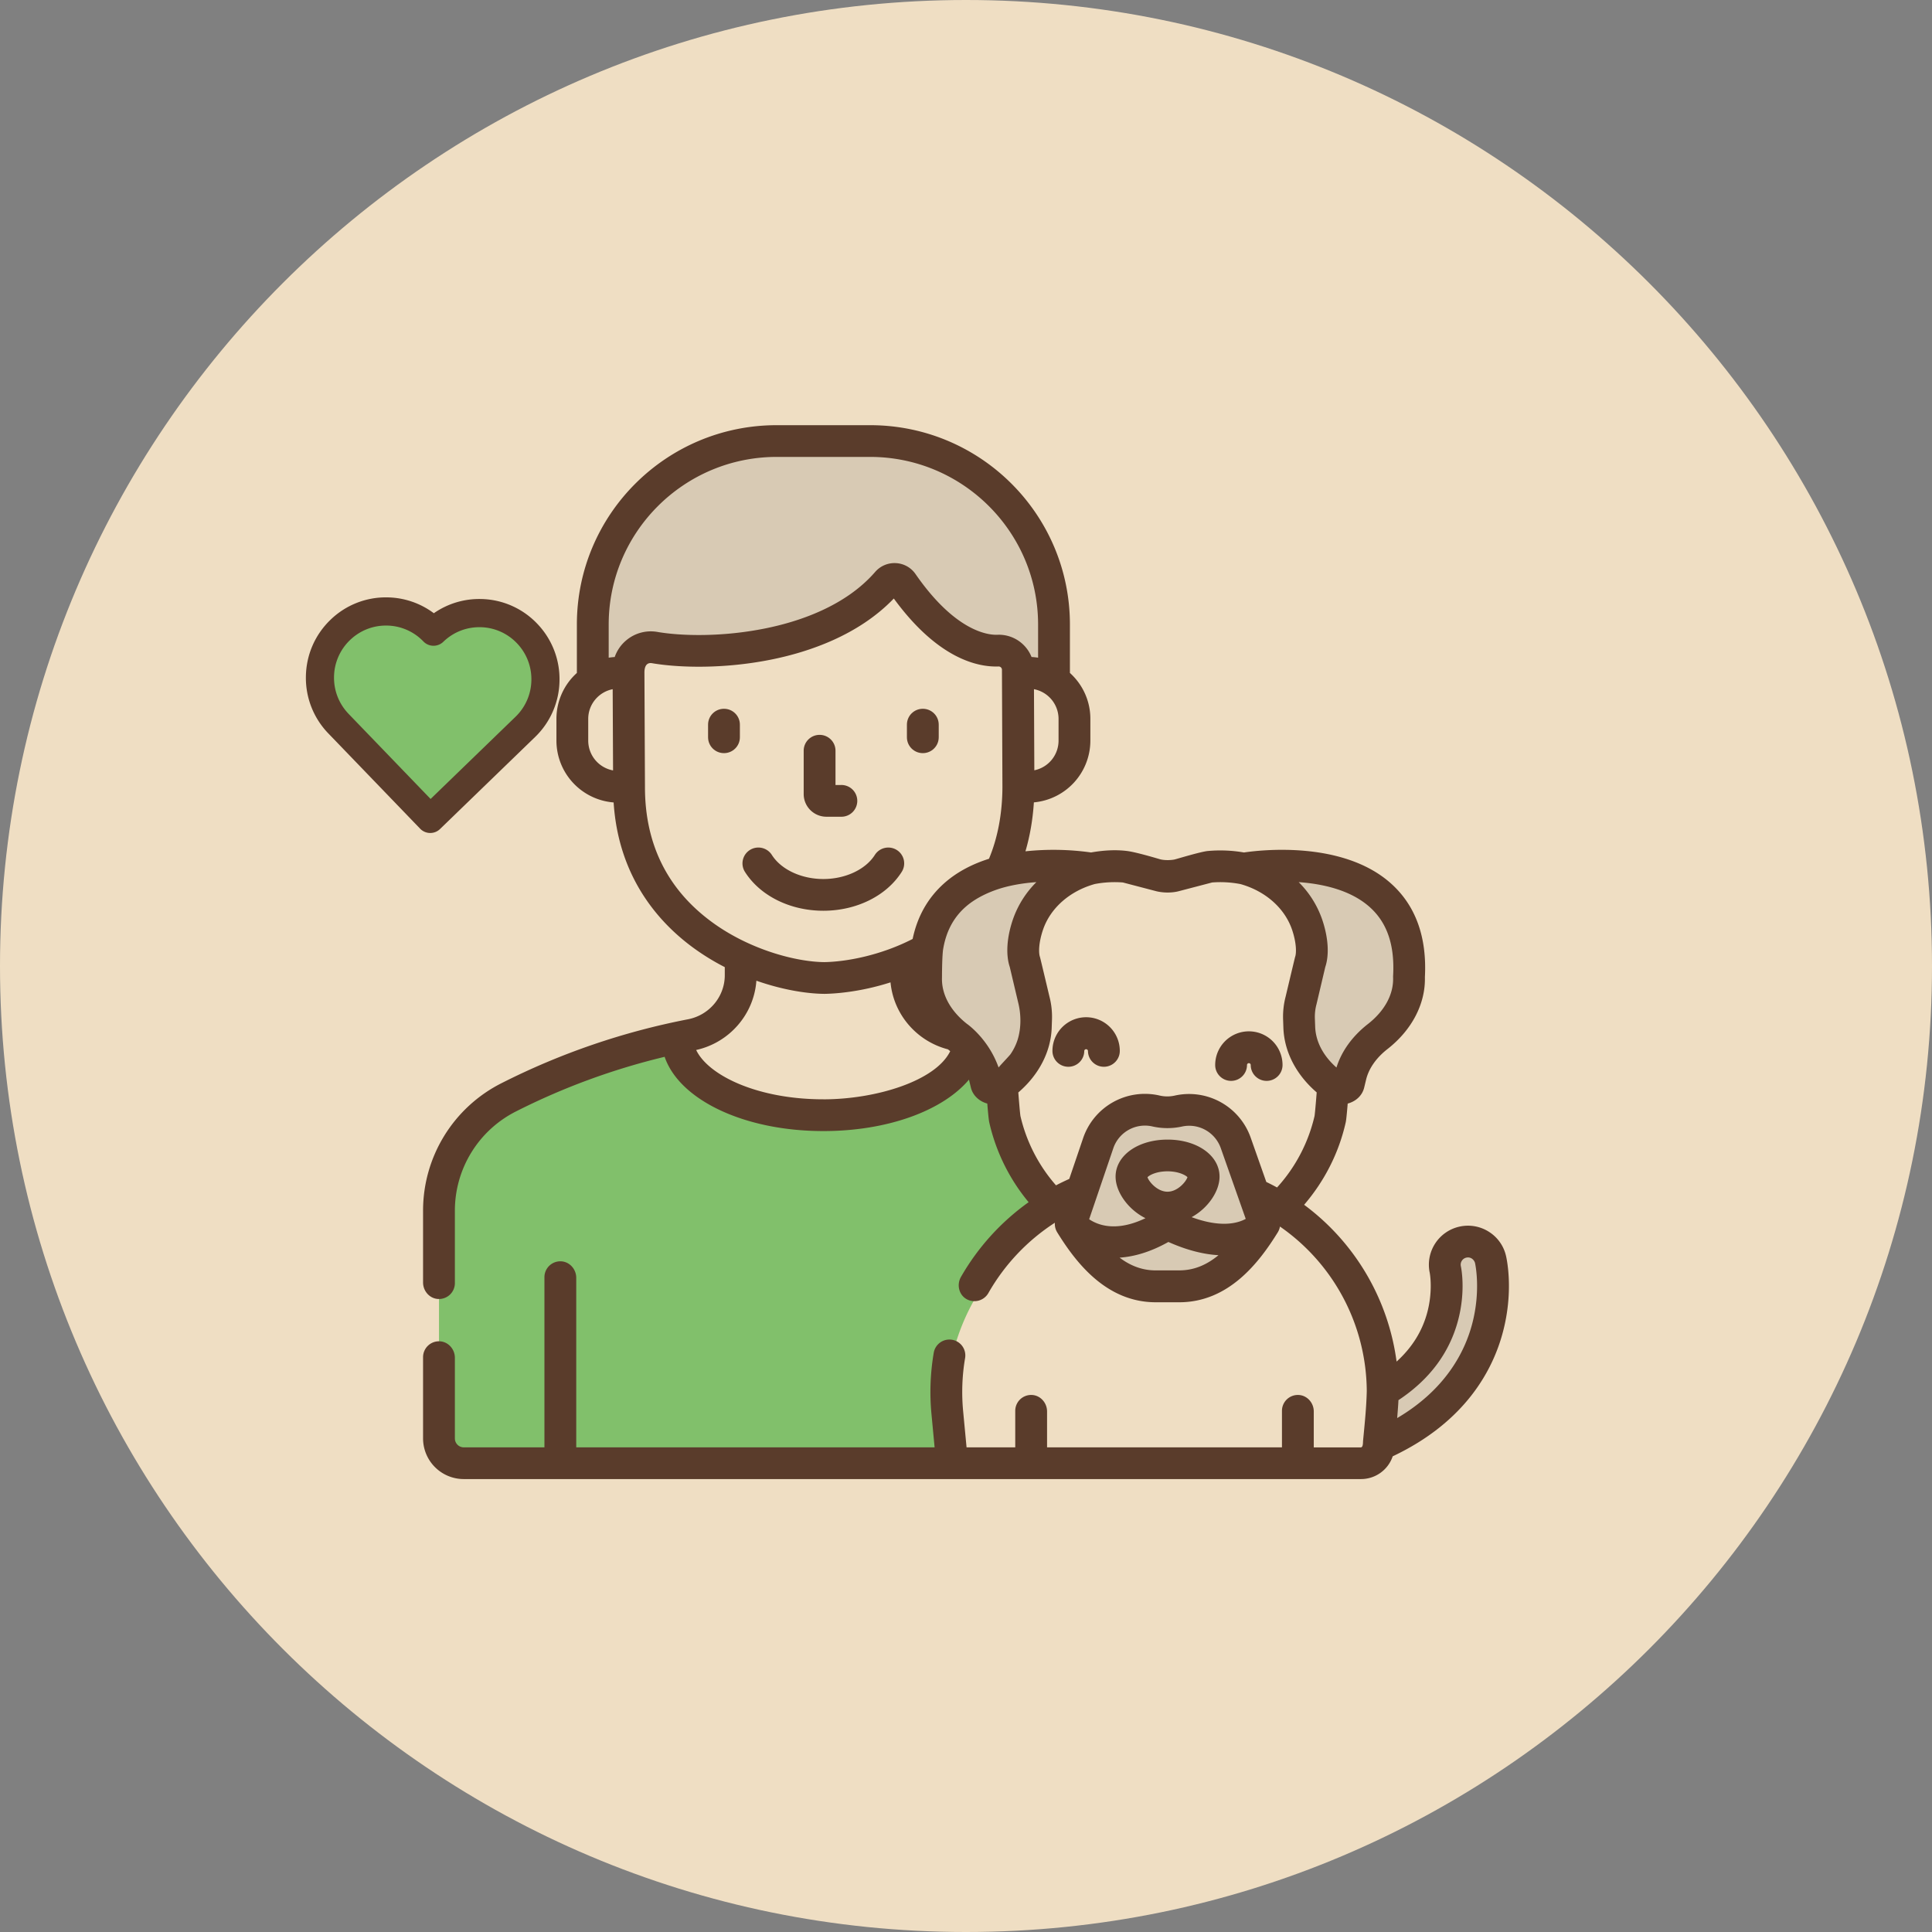 <svg xmlns="http://www.w3.org/2000/svg" width="137" height="137" viewBox="0 0 137 137"><rect x="0" y="0" width="137" height="137" fill="#808080" stroke="none"/><g><g><g><g><path fill="#efdec3" d="M68.5 137c37.832 0 68.5-30.668 68.5-68.5S106.332 0 68.5 0 0 30.668 0 68.5 30.668 137 68.5 137z"/></g><g transform="scale(-1 1) rotate(-1 485 7284.805)"><g><path fill="#fff" d="M94.703 42.658c-2.18-2.075-2.18-5.44 0-7.515l.03-.028c-1.831-.877-4.122-.589-5.651.867-1.91 1.816-1.91 4.762 0 6.58l.004.004 6.908 6.575 2.76-2.627-4.046-3.85z"/></g><g><path fill="#81c06b" d="M102.173 43.132a4.418 4.418 0 0 0 0-6.447c-1.863-1.78-4.882-1.78-6.744 0-.37-.354-1.245-.82-1.26-.822-5.587-1.076-8.222 4.768-6.095 6.801l7.071 7.207 7.023-6.735z"/></g><g><g><path fill="#5a3c2b" d="M89.774 42.827a3.675 3.675 0 0 1-1.08-2.613c0-.987.384-1.915 1.08-2.613a3.659 3.659 0 0 1 2.607-1.082c.985 0 1.91.384 2.607 1.082a.996.996 0 0 0 1.41 0 3.658 3.658 0 0 1 2.606-1.082c.985 0 1.91.384 2.607 1.082a3.675 3.675 0 0 1 1.08 2.613c0 .987-.384 1.915-1.08 2.613l-.007.008-5.911 5.924-5.911-5.924-.008-.008zm5.919 8.345c.255 0 .51-.098.705-.293l6.62-6.634a5.663 5.663 0 0 0 1.668-4.03c0-1.522-.592-2.952-1.665-4.027a5.637 5.637 0 0 0-4.017-1.668 5.63 5.63 0 0 0-3.311 1.066 5.63 5.63 0 0 0-3.312-1.066 5.637 5.637 0 0 0-4.017 1.668 5.663 5.663 0 0 0-1.664 4.026 5.66 5.66 0 0 0 1.668 4.03l6.62 6.635c.194.196.45.293.705.293z"/></g></g></g></g><g><g><path fill="#efdec3" d="M80.686 78.806a49.342 49.342 0 0 0-12.911-4.421c-2.038-.394-3.52-2.155-3.52-4.227V63.46h-11.73v6.698c0 2.072-1.482 3.833-3.52 4.227a49.306 49.306 0 0 0-12.91 4.421 9.043 9.043 0 0 0-4.965 8.066v16.132c0 .97.789 1.756 1.76 1.756h52.76V86.872a9.044 9.044 0 0 0-4.964-8.066z"/></g><g><path fill="#efdec3" d="M80.687 78.806a49.342 49.342 0 0 0-12.912-4.421c-2.037-.394-3.52-2.155-3.52-4.227V63.46H56.79v11.632c0 2.07 1.482 3.832 3.52 4.227a49.284 49.284 0 0 1 12.91 4.42 9.043 9.043 0 0 1 4.965 8.066v12.955h7.465V86.872a9.044 9.044 0 0 0-4.963-8.066z"/></g><g><path fill="#81c06b" d="M80.686 78.804a49.31 49.31 0 0 0-11.947-4.224l.002.038c0 3.016-4.634 5.46-10.351 5.46-5.717 0-10.351-2.444-10.351-5.46l.001-.038a49.283 49.283 0 0 0-11.946 4.224 9.044 9.044 0 0 0-4.964 8.065v16.132c0 .97.789 1.757 1.76 1.757h52.76V86.869a9.042 9.042 0 0 0-4.964-8.065z"/></g><g><path fill="#81c06b" d="M85.65 104.758V86.869a9.044 9.044 0 0 0-4.964-8.065A49.31 49.31 0 0 0 68.74 74.58l.001.038c0 2.317-2.738 4.297-6.601 5.09a49.268 49.268 0 0 1 11.08 4.03 9.043 9.043 0 0 1 4.964 8.065v12.955z"/></g><g><path fill="#d8cab4" d="M61.702 32.27h-6.62c-7.202 0-13.042 5.824-13.042 13.01v8.008h32.704V45.28c0-7.185-5.839-13.009-13.042-13.009z"/></g><g><path fill="#d8cab4" d="M61.703 32.27h-6.62c-.142 0-.282.006-.423.01 7.007.224 12.62 5.956 12.62 13v8.008h7.465V45.28c0-7.185-5.839-13.009-13.042-13.009z"/></g><g><path fill="#efdec3" d="M45.997 48.71h-2.133a3.271 3.271 0 0 0-3.274 3.268v1.546a3.271 3.271 0 0 0 3.274 3.269h2.133z"/></g><g><path fill="#efdec3" d="M70.78 48.71h2.132a3.271 3.271 0 0 1 3.275 3.268v1.546a3.271 3.271 0 0 1-3.275 3.269H70.78z"/></g><g><path fill="#efdec3" d="M46.422 46.914a1.584 1.584 0 0 0-1.852 1.567l.039 8.34c0 10.244 9.737 13.489 13.854 13.524 4.117-.063 13.76-2.74 13.76-13.62l-.035-8.246a1.358 1.358 0 0 0-1.414-1.347c-3.02.114-5.697-3.23-6.779-4.79a.687.687 0 0 0-1.085-.05c-4.199 4.829-12.721 5.272-16.488 4.622z"/></g><g><path fill="#efdec3" d="M72.19 48.481a1.358 1.358 0 0 0-1.414-1.347c-2.471.094-4.713-2.129-6.04-3.794l.034 13.388c0 8.201-5.478 11.74-9.94 13.014 1.39.411 2.668.597 3.635.606 4.117-.064 13.76-2.74 13.76-13.62z"/></g><g><path fill="#d8cab4" d="M105.695 90.323a1.642 1.642 0 0 0-1.96-1.243 1.64 1.64 0 0 0-1.247 1.957c.003.014.301 1.457-.185 3.299-.672 2.538-2.471 4.527-5.349 5.91-2.669 1.283-4.546 2.9-5.864 4.493h4.734c.734-.55 1.58-1.07 2.557-1.54 4.713-2.266 6.461-5.616 7.099-8.028.685-2.589.266-4.625.215-4.848z"/></g><g><path fill="#efdec3" d="M82.582 84.3h-.006c-9.114 0-16.252 7.822-15.396 16.873l.339 3.586h28.986a1.25 1.25 0 0 0 1.247-1.13l.232-2.456c.855-9.05-6.283-16.873-15.397-16.873z"/></g><g><path fill="#efdec3" d="M82.584 84.3h-.01c-1.05 0-2.075.105-3.064.303 6.913 1.445 11.906 7.888 11.215 15.205l-.468 4.951h6.246a1.25 1.25 0 0 0 1.247-1.13l.232-2.456c.854-9.05-6.283-16.873-15.398-16.873z"/></g><g><path fill="#efdec3" d="M92.796 65.435l-.014-.019a8.43 8.43 0 0 0-1.113-1.178c-1.522-1.333-3.718-1.968-5.906-1.773l-2.482.648a5.724 5.724 0 0 1-.49.019c-.177 0-.354-.006-.489-.019l-2.482-.648c-2.188-.195-4.383.44-5.906 1.773-.412.36-.784.755-1.113 1.178l-.014.019c-1.52 1.962-2.274 4.273-2.155 6.61 0 0 .507 7.792.627 8.318.562 2.487 1.9 4.73 3.778 6.458.384.353.73.709.893.973 1.68 2.72 3.527 4.425 6.03 4.425h1.662c2.504 0 4.35-1.706 6.03-4.425.163-.264.51-.62.894-.973 1.88-1.727 3.215-3.971 3.778-6.458.12-.526.627-8.317.627-8.317.12-2.338-.634-4.65-2.155-6.611z"/></g><g><path fill="#efdec3" d="M92.792 65.435l-.014-.019a8.431 8.431 0 0 0-1.113-1.178c-1.522-1.333-3.718-1.968-5.905-1.773l-1.572.41c2.244 2.067 3.44 6.9 3.323 9.17 0 0-.506 7.792-.626 8.318-.563 2.487-1.899 4.73-3.779 6.458-.383.353-.73.709-.893.973-.962 1.557-1.98 2.781-3.143 3.544.868.57 1.818.881 2.887.881h1.662c2.504 0 4.35-1.706 6.03-4.425.163-.264.51-.62.893-.973 1.88-1.727 3.216-3.971 3.779-6.458.119-.526.626-8.317.626-8.317.12-2.338-.634-4.65-2.155-6.611z"/></g><g><path fill="#d8cab4" d="M65.669 70.275c-.055 1.54.729 3.046 2.182 4.2l.077.06c.98.778 1.633 1.74 1.88 2.768l.134.556c.075.313.605.445.92.228 1.602-1.105 2.53-2.627 2.587-4.244l.02-.583a4.538 4.538 0 0 0-.148-1.319l-.633-2.68c-.23-.625-.156-1.632.2-2.683.652-1.926 2.357-3.407 4.49-3.986 0 0-12.27-2.164-11.71 7.683z"/></g><g><path fill="#d8cab4" d="M99.92 70.275c.053 1.54-.73 3.046-2.183 4.2l-.077.06c-.981.778-1.634 1.74-1.881 2.768l-.133.556c-.076.313-.606.445-.92.228-1.603-1.105-2.531-2.627-2.588-4.244l-.02-.583a4.543 4.543 0 0 1 .148-1.319l.633-2.68c.23-.625.156-1.632-.2-2.683-.652-1.926-2.357-3.407-4.489-3.986 0 0 12.269-2.164 11.71 7.683z"/></g><g><path fill="#d8cab4" d="M89.652 87.791l-2.028-5.756a3.501 3.501 0 0 0-4.073-2.249c-.5.113-1.02.115-1.521.004l-.087-.018a3.502 3.502 0 0 0-4.065 2.289l-1.948 5.73c1.68 2.72 3.526 4.426 6.03 4.426h1.662c2.504 0 4.35-1.707 6.03-4.426z"/></g><g><path fill="#5a3c2b" d="M58.602 57.915h1.015a1.126 1.126 0 1 0 0-2.25h-.371v-2.43c0-.622-.505-1.125-1.128-1.125-.623 0-1.128.503-1.128 1.125v3.072c0 .887.723 1.608 1.612 1.608z"/></g><g><path fill="#5a3c2b" d="M63.942 61.826a1.123 1.123 0 0 0-.35-1.552 1.131 1.131 0 0 0-1.556.35c-.658 1.037-2.092 1.708-3.652 1.708s-2.994-.67-3.652-1.709a1.131 1.131 0 0 0-1.557-.349 1.123 1.123 0 0 0-.35 1.552c1.078 1.7 3.208 2.756 5.559 2.756 2.35 0 4.48-1.056 5.558-2.756z"/></g><g><path fill="#5a3c2b" d="M65.438 53.406c.623 0 1.128-.503 1.128-1.125v-.896c0-.622-.505-1.125-1.128-1.125-.623 0-1.128.503-1.128 1.125v.896c0 .622.505 1.125 1.128 1.125z"/></g><g><path fill="#5a3c2b" d="M51.338 50.26c-.623 0-1.128.503-1.128 1.125v.896c0 .622.505 1.125 1.128 1.125.623 0 1.128-.503 1.128-1.125v-.896c0-.622-.505-1.125-1.128-1.125z"/></g><g><path fill="#5a3c2b" d="M87.298 76.646c.623 0 1.128-.503 1.128-1.125a.132.132 0 0 1 .264 0c0 .622.505 1.125 1.128 1.125.623 0 1.128-.503 1.128-1.125a2.388 2.388 0 1 0-4.776 0c0 .622.506 1.125 1.128 1.125z"/></g><g><g><path fill="#5a3c2b" d="M76.886 74.521a.132.132 0 0 1 .263 0c0 .622.505 1.125 1.129 1.125.622 0 1.128-.503 1.128-1.125a2.387 2.387 0 0 0-4.776 0c0 .622.504 1.125 1.128 1.125.623 0 1.128-.503 1.128-1.125z"/></g><g><path fill="#5a3c2b" d="M104.391 93.885c-.521 1.972-1.873 4.641-5.316 6.672 0 0 .079-.94.09-1.27 2.2-1.455 3.62-3.358 4.23-5.664.56-2.118.212-3.758.196-3.83a.513.513 0 0 1 .39-.614c.361-.076.575.208.616.389.017.079.422 1.945-.206 4.317zm-22.434-3.8c-.908 0-1.748-.29-2.565-.904 1.02-.069 2.18-.393 3.459-1.112 1.388.618 2.567.884 3.553.937-.887.734-1.796 1.078-2.785 1.078zm.831-5.58c-.733 0-1.33-.733-1.418-1.027.132-.147.636-.419 1.418-.419.777 0 1.28.269 1.416.416-.098.312-.69 1.03-1.416 1.03zm1.711 1.805c1.163-.637 1.98-1.835 1.98-2.874 0-1.497-1.585-2.626-3.686-2.626s-3.686 1.13-3.686 2.626c0 1.08.883 2.332 2.119 2.947-2.066.992-3.366.499-3.993.074l1.712-5.032a2.371 2.371 0 0 1 2.758-1.551 4.832 4.832 0 0 0 2.1.013 2.376 2.376 0 0 1 2.762 1.523l1.771 5.022c-.571.313-1.765.643-3.837-.122zm-12.14-7.179c-.012-.074-.05-.385-.15-1.663 1.456-1.251 2.308-2.885 2.368-4.586l.02-.584a5.677 5.677 0 0 0-.18-1.63s-.653-2.754-.669-2.797c-.112-.304-.094-1.038.21-1.934.521-1.54 1.894-2.753 3.675-3.25a7.541 7.541 0 0 1 1.992-.11l2.388.625c.83.19 1.489.015 1.55 0l2.388-.625a7.536 7.536 0 0 1 2.02.116c1.77.5 3.134 1.71 3.654 3.244.303.895.321 1.63.209 1.934-.015.043-.668 2.797-.668 2.797-.14.538-.2 1.085-.18 1.63l.02.583c.06 1.7.91 3.33 2.362 4.582-.1 1.282-.14 1.595-.151 1.669a11.316 11.316 0 0 1-2.66 5.073c-.25-.136-.504-.267-.762-.391l-1.11-3.15A4.631 4.631 0 0 0 83.3 77.69a2.422 2.422 0 0 1-1.118-.015 4.626 4.626 0 0 0-5.375 3.026l-.985 2.898c-.318.142-.631.293-.94.454a11.33 11.33 0 0 1-2.524-4.923zm-3.805-6.538c-1.175-.933-1.799-2.097-1.757-3.28.001-.034-.002-1.309.072-1.94.2-1.28.727-2.294 1.599-3.063 1.178-1.04 2.81-1.402 2.87-1.423.718-.182 1.455-.284 2.152-.334a6.924 6.924 0 0 0-1.67 2.664c-.43 1.27-.507 2.487-.215 3.357l.62 2.623c.186.804.184 1.714-.056 2.508a3.93 3.93 0 0 1-.511 1.047c-.074.109-.855.922-.846.947-.734-2.07-2.258-3.106-2.258-3.106zm-10.166 5.36c-4.702 0-8.17-1.708-9.022-3.497 2.365-.525 4.1-2.538 4.27-4.914 1.849.65 3.575.922 4.815.933h.027c.656-.01 2.464-.109 4.67-.815.213 2.261 1.845 4.174 4.074 4.75l.004.004c.053.042.104.084.154.127-1.035 2.122-5.286 3.413-8.992 3.413zM45.735 55.82l-.038-8.125c0-.679.353-.698.531-.668 1.88.324 5.098.426 8.496-.263 2.592-.525 6.14-1.7 8.657-4.323 3.143 4.304 5.984 4.872 7.423 4.82a.234.234 0 0 1 .245.228l.034 8.337c-.01 1.87-.33 3.572-.953 5.07-1.138.36-2.24.908-3.165 1.728-1.163 1.031-1.915 2.357-2.249 3.958-2.273 1.167-4.69 1.616-6.263 1.643-2.011-.02-5.202-.87-7.81-2.725-3.257-2.316-4.908-5.571-4.908-9.68zm-4.023-3.298v-1.546c0-1.04.748-1.912 1.734-2.104l.027 5.759a2.149 2.149 0 0 1-1.761-2.11zm1.451-8.237c0-6.554 5.345-11.885 11.915-11.885h6.62c6.57 0 11.914 5.331 11.914 11.885v2.353a4.355 4.355 0 0 0-.465-.05c-.13-.33-.331-.632-.597-.886a2.487 2.487 0 0 0-1.82-.69c-.643.029-2.973-.214-5.809-4.304a1.794 1.794 0 0 0-1.387-.776 1.809 1.809 0 0 0-1.478.627c-2.115 2.433-5.397 3.518-7.778 4-3.092.626-5.987.54-7.665.251a2.704 2.704 0 0 0-2.21.6 2.69 2.69 0 0 0-.813 1.18 4.407 4.407 0 0 0-.427.048zm31.9 8.237a2.147 2.147 0 0 1-1.718 2.1l-.025-5.751a2.148 2.148 0 0 1 1.743 2.105zM97.115 64.31c1.25 1.11 1.796 2.712 1.671 4.9a1.09 1.09 0 0 0 0 .104c.04 1.182-.583 2.347-1.757 3.278l-.078.061c-1.076.855-1.824 1.902-2.181 3.047-.943-.832-1.473-1.84-1.51-2.897l-.021-.585a3.45 3.45 0 0 1 .119-1.021l.618-2.623c.293-.87.216-2.087-.214-3.357a6.927 6.927 0 0 0-1.67-2.664c1.718.123 3.674.56 5.023 1.757zm9.683 24.769a2.745 2.745 0 0 0-1.218-1.732 2.76 2.76 0 0 0-2.09-.365 2.767 2.767 0 0 0-2.104 3.285c.016.085.223 1.287-.173 2.783-.354 1.34-1.085 2.512-2.18 3.502a16.551 16.551 0 0 0-6.556-11.119c1.45-1.69 2.46-3.68 2.944-5.822.022-.098.053-.235.146-1.356.063-.016.125-.036.186-.06.507-.193.866-.585.983-1.075l.134-.556c.188-.784.702-1.527 1.486-2.15l.077-.06c1.707-1.355 2.655-3.198 2.608-5.065.152-2.858-.666-5.1-2.432-6.665-3.413-3.024-9.214-2.35-10.397-2.174a9.78 9.78 0 0 0-2.56-.105c-.487.044-2.05.52-2.34.596-.164.044-.695.095-1.078-.018-.527-.155-1.743-.508-2.317-.579-.853-.105-1.713-.041-2.551.105a19.075 19.075 0 0 0-4.651-.082c.32-1.089.52-2.248.598-3.47a4.403 4.403 0 0 0 4.006-4.374v-1.547c0-1.291-.56-2.453-1.45-3.257v-3.434c0-7.806-6.345-14.135-14.172-14.135h-6.62c-7.825 0-14.17 6.329-14.17 14.135v3.434a4.378 4.378 0 0 0-1.45 3.257v1.546a4.403 4.403 0 0 0 4.056 4.38c.35 5.416 3.313 8.647 5.822 10.43a16.65 16.65 0 0 0 2.06 1.248v.575c0 1.518-1.097 2.83-2.607 3.123A50.467 50.467 0 0 0 35.581 76.8 10.121 10.121 0 0 0 30 85.87v5.073c0 .615.476 1.153 1.093 1.17a1.127 1.127 0 0 0 1.163-1.123v-5.12a7.883 7.883 0 0 1 4.346-7.064A48.209 48.209 0 0 1 47.13 74.94c1.039 3.039 5.612 5.265 11.258 5.265 4.561 0 8.462-1.446 10.318-3.642l.006.002.134.556c.135.567.609.986 1.163 1.133.093 1.124.124 1.26.146 1.358a13.521 13.521 0 0 0 2.786 5.636 16.708 16.708 0 0 0-4.8 5.302c-.306.537-.154 1.242.378 1.56a1.14 1.14 0 0 0 1.563-.41 14.441 14.441 0 0 1 4.72-4.995c-.019.236.038.474.165.68 1.315 2.13 3.471 4.96 6.99 4.96h1.662c3.518 0 5.674-2.83 6.99-4.96.078-.127.13-.266.153-.41a14.294 14.294 0 0 1 6.157 11.66c-.027 1.185-.151 2.361-.263 3.54-.01.1.01.46-.156.46h-3.339v-2.547c0-.616-.476-1.153-1.094-1.17a1.126 1.126 0 0 0-1.162 1.124v2.592H74.248v-2.546c0-.616-.476-1.153-1.093-1.17a1.127 1.127 0 0 0-1.163 1.124v2.592H68.54l-.243-2.567c-.119-1.263-.072-2.53.139-3.764a1.125 1.125 0 0 0-.922-1.298 1.126 1.126 0 0 0-1.301.92 16.549 16.549 0 0 0-.161 4.353l.222 2.355H40.862v-12.02c0-.617-.476-1.153-1.093-1.172a1.127 1.127 0 0 0-1.163 1.124v12.068h-5.718a.632.632 0 0 1-.632-.63v-5.72c0-.615-.476-1.152-1.093-1.17A1.126 1.126 0 0 0 30 96.236v5.765a2.885 2.885 0 0 0 2.888 2.881H96.5a2.37 2.37 0 0 0 2.258-1.614c5.185-2.452 7.111-6.149 7.814-8.81.738-2.788.317-4.97.226-5.38z"/></g></g></g></g></g></svg>